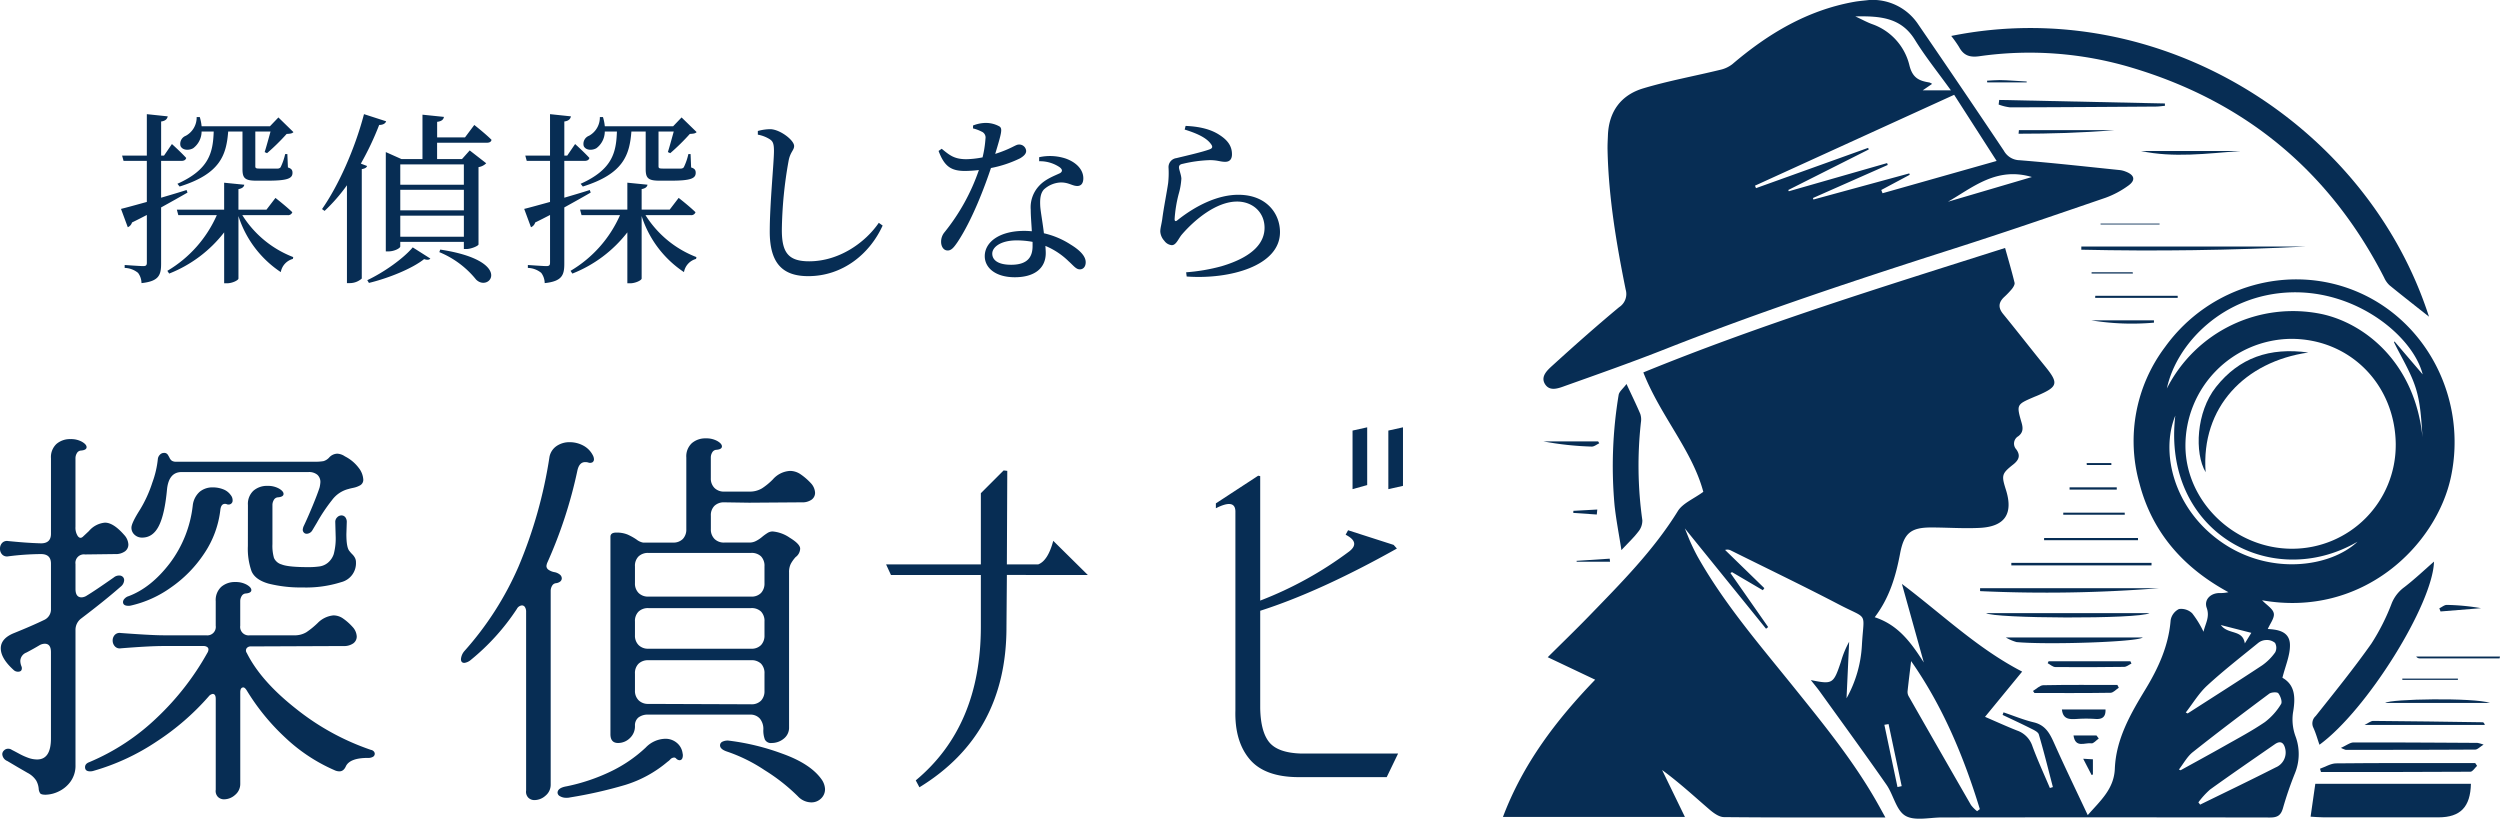 <svg xmlns="http://www.w3.org/2000/svg" xmlns:xlink="http://www.w3.org/1999/xlink" width="600.209" height="196.569" viewBox="0 0 600.209 196.569">
  <defs>
    <clipPath id="clip-path">
      <rect id="長方形_25954" data-name="長方形 25954" width="239.375" height="196.569" fill="#072d54"/>
    </clipPath>
  </defs>
  <g id="グループ_35770" data-name="グループ 35770" transform="translate(-554.364 -447.354)">
    <g id="グループ_34851" data-name="グループ 34851" transform="translate(915.198 447.354)">
      <g id="グループ_34847" data-name="グループ 34847" clip-path="url(#clip-path)">
        <path id="パス_50620" data-name="パス 50620" d="M91.8,266.569c-13.229,0-25.985.049-38.74-.082-1.178-.012-2.5-.983-3.486-1.828-3.7-3.182-7.282-6.5-11.362-9.477l5.474,11.266H0c4.814-12.754,12.717-23.177,22.14-32.95l-11.388-5.4c3.427-3.409,6.756-6.615,9.969-9.934,7.645-7.9,15.41-15.675,21.26-25.136,1.176-1.9,3.781-2.919,6.122-4.635-2.653-9.95-10.292-18.205-14.4-28.667,28.257-11.543,57.443-20.54,86.853-29.88.816,2.928,1.613,5.614,2.272,8.334.106.44-.312,1.1-.652,1.533a21.126,21.126,0,0,1-1.907,1.977c-1.313,1.279-1.393,2.523-.19,3.994,3.382,4.138,6.658,8.362,10.028,12.511s3.2,4.948-1.8,7.1c-.281.121-.568.225-.848.346-4.156,1.795-4.2,1.808-2.944,6.159.38,1.315.383,2.344-.78,3.24a2.039,2.039,0,0,0-.5,3.149c1.069,1.475.661,2.546-.742,3.653-2.789,2.2-2.828,2.609-1.737,6.064,1.811,5.736-.225,8.842-6.291,9.144-3.806.189-7.634-.085-11.452-.1-5.051-.027-6.722,1.294-7.664,6.252-1.019,5.367-2.492,10.541-6.093,15.3,5.759,1.883,8.793,6.227,11.783,10.859L95.784,210.5c9.719,7.329,18.16,15.525,28.868,21.056l-8.914,10.859c2.73,1.176,5.2,2.307,7.72,3.3a5.9,5.9,0,0,1,3.654,3.725c1.249,3.409,2.787,6.712,4.2,10.06l.72-.22c-1.1-4.219-2.145-8.457-3.376-12.639-.183-.621-1.211-1.076-1.933-1.44-2.233-1.126-4.508-2.17-6.765-3.247.074-.2.149-.409.223-.614,2.422.816,4.8,1.81,7.275,2.4,3.08.736,4.028,3.11,5.143,5.591,2.463,5.481,5.083,10.89,7.8,16.679,3.063-3.482,6.309-6.271,6.507-11.156.288-7.117,3.755-13.127,7.337-19.026,3.125-5.146,5.576-10.492,6.064-16.624a3.666,3.666,0,0,1,1.992-2.669,3.809,3.809,0,0,1,3.183,1.03,23.669,23.669,0,0,1,2.711,4.423c.431-1.94,1.566-3.515.767-5.742-.692-1.932.907-3.531,3.035-3.549a8.793,8.793,0,0,0,2.182-.207c-10.7-5.8-18.237-14.2-21.34-26.033A37.545,37.545,0,0,1,158.98,153.6c10.75-14.9,30.347-20.288,46.745-12.97,16.53,7.376,25.69,25.9,21.9,44.061-3.469,16.605-21.323,33.994-45.367,29.742,1.1,1.152,2.6,2.026,2.811,3.146.211,1.094-.888,2.441-1.443,3.748,2.2.13,5.268.458,5.325,3.808.042,2.532-1.116,5.083-1.81,7.9,3.112,1.749,3.159,4.857,2.528,8.433a11.738,11.738,0,0,0,.581,5.54,12.191,12.191,0,0,1-.088,8.911,84.536,84.536,0,0,0-2.9,8.439c-.486,1.684-1.3,2.228-3.059,2.225q-39.424-.066-78.847-.011c-2.973,0-6.535.9-8.753-.415-2.2-1.308-2.847-5.035-4.531-7.452-5.232-7.508-10.63-14.9-15.974-22.33-.656-.911-1.385-1.771-2.181-2.784,5.233,1.06,5.431.944,7.211-4.353a22.959,22.959,0,0,1,1.99-4.849q-.314,6.786-.628,13.572a29.173,29.173,0,0,0,3.687-12.691c.459-8.313,1.672-6.081-5.427-9.787-8.59-4.485-17.33-8.682-26.008-13a1.8,1.8,0,0,0-1.411-.132l9.426,9.167-.36.5-7.4-4.344-.383.215,9.063,12.973-.513.4-19.5-24.092c.6,1.453,1.017,2.578,1.519,3.666.542,1.177,1.113,2.346,1.754,3.471,6.384,11.209,14.79,20.932,22.828,30.919,7.232,8.986,14.526,17.92,20.211,28.019.553.982,1.091,1.971,1.835,3.317m122.537-89.46c-.088-14.5-11.074-25.543-25.3-25.434a25.638,25.638,0,0,0-25.191,25.813c.111,13.356,11.9,24.632,25.687,24.576a24.876,24.876,0,0,0,24.8-24.954m-54.946-13.53a33.955,33.955,0,0,1,37.211-17.854c10.421,2.268,22.364,11.78,24.159,29.563-.276-3.983-.437-8.059-1.625-11.81-1.212-3.829-3.434-7.339-5.214-10.989l.117-.2,6.769,7.919c-2.318-9.111-15.745-20.2-31.677-19.694-16.105.515-27.418,12.2-29.741,23.065m-45.563,101.5.66-.5c-3.87-12.683-8.968-24.794-16.5-35.542-.289,2.411-.591,4.785-.844,7.164a2.149,2.149,0,0,0,.221,1.217q7.465,13.1,14.993,26.17a8.18,8.18,0,0,0,1.471,1.486m48.453-10.008.4.182c3.533-1.954,7.083-3.879,10.6-5.869,3.251-1.842,6.569-3.6,9.645-5.7a15.454,15.454,0,0,0,3.879-4.327c.349-.53-.136-1.919-.658-2.587-.272-.347-1.68-.274-2.2.113-6.166,4.6-12.312,9.236-18.337,14.019-1.357,1.077-2.229,2.763-3.324,4.168m1.641-13.683.457.226c5.954-3.828,11.937-7.613,17.84-11.517a12.915,12.915,0,0,0,3.177-3.161,2.4,2.4,0,0,0-.045-2.262,3.058,3.058,0,0,0-2.188-.687,3.2,3.2,0,0,0-1.882.721c-4.116,3.352-8.317,6.619-12.218,10.209-2,1.843-3.446,4.294-5.142,6.469m3.029,21.571.42.547c6.049-2.965,12.125-5.876,18.129-8.929a3.876,3.876,0,0,0,2.337-4.32c-.27-1.4-.987-2.325-2.544-1.244-5.192,3.6-10.407,7.177-15.536,10.869a19.729,19.729,0,0,0-2.806,3.077m-5.539-92.846c-3.627,8.862-.417,22.543,11.361,30.562,11.566,7.874,25.905,5.792,32.375-.286-20.869,12.12-47-2.585-43.736-30.276M92.584,244.155l-1.013.168q1.576,7.474,3.151,14.948l1.01-.216-3.148-14.9m85.529-19.366,1.561-2.54-7.322-1.873c1.773,2.393,5.239.994,5.761,4.414" transform="translate(-0.001 -70.314)" fill="#072d54"/>
        <path id="パス_50621" data-name="パス 50621" d="M99.385,0a13.142,13.142,0,0,1,11.807,5.862q10.361,15.106,20.556,30.325a4.414,4.414,0,0,0,3.777,2.281c8.051.645,16.082,1.548,24.119,2.372a5.375,5.375,0,0,1,1.326.348c2.176.823,2.484,2.085.614,3.406a21.967,21.967,0,0,1-5.429,2.887c-12.051,4.132-24.1,8.279-36.234,12.156C96.58,67.1,73.327,74.786,50.521,83.782c-7.875,3.106-15.864,5.929-23.842,8.768-1.655.589-3.872,1.585-5.075-.3-1.216-1.912.665-3.484,1.941-4.645,5.19-4.721,10.446-9.377,15.84-13.861a3.76,3.76,0,0,0,1.564-4.229C38.706,58.424,36.831,47.28,36.6,35.929c-.023-1.143.047-2.29.089-3.434.212-5.717,3.136-9.675,8.462-11.276,6.042-1.816,12.289-2.941,18.428-4.441a7.387,7.387,0,0,0,2.983-1.373c8.56-7.3,17.951-12.933,29.2-14.955,1.2-.215,2.415-.3,3.624-.447M72,44.573l.238.6L99.161,35.5l.149.384-19.319,9.73.121.309,23.606-6.767.148.451L85.916,47.542l.11.363,23.015-6.275.1.338-6.829,3.645.307.782,27.394-7.755-10.2-15.879L72,44.573M119.024,21.68c-3.113-4.329-6.131-8.063-8.631-12.117-3.281-5.321-8.253-5.752-14.306-5.621,1.737.806,2.851,1.422,4.033,1.852a13.929,13.929,0,0,1,8.972,9.969c.768,3,2.365,3.658,4.774,4.038a2.794,2.794,0,0,1,.653.339l-2.241,1.54ZM138.477,42.5c-8.5-2.505-14.1,2.45-20.152,5.933L138.477,42.5" transform="translate(-11.487 0)" fill="#072d54"/>
        <path id="パス_50622" data-name="パス 50622" d="M234.751,16.579c50.4-10.161,99.964,21.6,114.7,67.4-2.858-2.263-6.2-4.866-9.476-7.539a5.68,5.68,0,0,1-1.288-1.841Q319.181,36.485,278.17,24.218a85.445,85.445,0,0,0-36.716-2.763c-2.322.322-3.758-.23-4.828-2.223a27.584,27.584,0,0,0-1.875-2.652" transform="translate(-127.126 -7.949)" fill="#072d54"/>
        <path id="パス_50623" data-name="パス 50623" d="M422.931,418.348c.405-2.819.761-5.3,1.134-7.9h37.36c-.128,5.572-2.52,8.047-7.78,8.057q-13.867.027-27.733-.007c-.9,0-1.8-.091-2.98-.154" transform="translate(-229.031 -222.274)" fill="#072d54"/>
        <path id="パス_50624" data-name="パス 50624" d="M425.554,338.066c-.477-1.366-.859-2.763-1.451-4.065a2.359,2.359,0,0,1,.54-2.824c4.545-5.729,9.161-11.417,13.372-17.388A51.783,51.783,0,0,0,442.943,304a8.975,8.975,0,0,1,3.021-3.795c2.521-1.948,4.843-4.154,7.089-6.114-.278,10.194-16.085,35.654-27.5,43.971" transform="translate(-229.523 -159.262)" fill="#072d54"/>
        <path id="パス_50625" data-name="パス 50625" d="M60.771,201.084c1.347,2.894,2.388,5.012,3.306,7.182a4.224,4.224,0,0,1,.156,2.007,94.088,94.088,0,0,0,.342,23.528,4.186,4.186,0,0,1-.966,2.733c-1.095,1.438-2.434,2.688-4.058,4.431-.6-3.879-1.278-7.3-1.649-10.755a104.551,104.551,0,0,1,.979-26.484c.121-.817,1.055-1.513,1.891-2.642" transform="translate(-31.108 -108.894)" fill="#072d54"/>
        <path id="パス_50626" data-name="パス 50626" d="M465.58,400.249c-.537.493-1.072,1.413-1.612,1.416-11.956.082-23.913.063-35.869.063l-.23-.786c1.289-.448,2.574-1.271,3.867-1.285,10.458-.112,20.918-.072,31.377-.078h2.009l.458.67" transform="translate(-231.705 -216.384)" fill="#072d54"/>
        <path id="パス_50627" data-name="パス 50627" d="M302.874,129.1h53.887q-26.952,1.362-53.894.761l.007-.761" transform="translate(-164.013 -69.911)" fill="#072d54"/>
        <path id="パス_50628" data-name="パス 50628" d="M299.5,53.744c-.722.063-1.443.177-2.165.182-11.672.082-23.345.166-35.017.189a11.537,11.537,0,0,1-2.745-.68q.069-.552.138-1.1l39.772.846q.008.283.017.565" transform="translate(-140.566 -28.34)" fill="#072d54"/>
        <path id="パス_50629" data-name="パス 50629" d="M438.806,390.1c1.379-.613,2.2-1.3,3.03-1.3,9.912-.027,19.825.045,29.737.1a8.741,8.741,0,0,1,1.493.423c-.958.589-1.473,1.18-1.992,1.184-10.368.067-20.737.067-31.106.072a6.827,6.827,0,0,1-1.163-.485" transform="translate(-237.628 -210.547)" fill="#072d54"/>
        <path id="パス_50630" data-name="パス 50630" d="M252.984,321.064h39.253c-2.511,1.5-37.617,1.3-39.253,0" transform="translate(-136.999 -173.867)" fill="#072d54"/>
        <path id="パス_50631" data-name="パス 50631" d="M249.862,308.025h42.917a344.185,344.185,0,0,1-42.92.7q0-.351,0-.7" transform="translate(-135.307 -166.806)" fill="#072d54"/>
        <path id="パス_50632" data-name="パス 50632" d="M263.353,333.834H296.22c-1.421,1.112-23.23,1.774-30.3,1.1a11.006,11.006,0,0,1-2.563-1.1" transform="translate(-142.615 -180.782)" fill="#072d54"/>
        <path id="パス_50633" data-name="パス 50633" d="M277.565,360.114c.824-.481,1.64-1.362,2.474-1.379,5.928-.121,11.859-.064,17.789-.064l.337.665c-.657.423-1.309,1.2-1.972,1.214-6.091.095-12.183.056-18.275.056l-.353-.492" transform="translate(-150.311 -194.226)" fill="#072d54"/>
        <path id="パス_50634" data-name="パス 50634" d="M451.174,378.484c.911-.438,1.508-.977,2.1-.972,8.755.063,17.51.2,26.265.326.183,0,.365.161.527.646Z" transform="translate(-244.326 -204.436)" fill="#072d54"/>
        <path id="パス_50635" data-name="パス 50635" d="M299.873,295.363H266.221q0-.307,0-.615h33.663Z" transform="translate(-144.167 -159.616)" fill="#072d54"/>
        <path id="パス_50636" data-name="パス 50636" d="M285.484,346.294h19.638l.252.542c-.587.28-1.17.793-1.761.8q-8.247.118-16.5.044c-.619-.006-1.233-.6-1.849-.923l.216-.464" transform="translate(-154.482 -187.53)" fill="#072d54"/>
        <path id="パス_50637" data-name="パス 50637" d="M334.076,79.084H357.84c-7.961.618-15.937,1.665-23.764,0" transform="translate(-180.913 -42.827)" fill="#072d54"/>
        <path id="パス_50638" data-name="パス 50638" d="M292.715,371.527h10.464c.075,1.836-.811,2.4-2.484,2.271a31.669,31.669,0,0,0-4.326,0c-1.756.11-3.409.181-3.654-2.27" transform="translate(-158.515 -201.194)" fill="#072d54"/>
        <path id="パス_50639" data-name="パス 50639" d="M487.192,367.081H462.025c1.129-.977,21.32-1.323,25.167,0" transform="translate(-250.202 -198.317)" fill="#072d54"/>
        <path id="パス_50640" data-name="パス 50640" d="M270.09,68.161h22.855c-7.648.638-15.293.857-22.935.857q.041-.428.081-.857" transform="translate(-146.219 -36.911)" fill="#072d54"/>
        <path id="パス_50641" data-name="パス 50641" d="M305.925,282.256H283.37c0-.173.006-.346.009-.519h22.535c0,.173.008.346.011.519" transform="translate(-153.454 -152.57)" fill="#072d54"/>
        <path id="パス_50642" data-name="パス 50642" d="M310.148,154.906h19.786q0,.245,0,.49H310.12q.014-.245.028-.49" transform="translate(-167.94 -83.887)" fill="#072d54"/>
        <path id="パス_50643" data-name="パス 50643" d="M34.549,231.592c-.612.277-1.236.815-1.834.789a74.715,74.715,0,0,1-11.622-1.253H34.271l.278.465" transform="translate(-11.423 -125.163)" fill="#072d54"/>
        <path id="パス_50644" data-name="パス 50644" d="M296.726,255.2h11.327q0,.269,0,.538H296.725V255.2" transform="translate(-160.687 -138.197)" fill="#072d54"/>
        <path id="パス_50645" data-name="パス 50645" d="M293.421,268.471h14.751l.012.5H293.417c0-.168,0-.336,0-.5" transform="translate(-158.895 -145.386)" fill="#072d54"/>
        <path id="パス_50646" data-name="パス 50646" d="M308.175,167.759H323.18c0,.184.007.369.01.552a60.176,60.176,0,0,1-15.016-.552" transform="translate(-166.887 -90.847)" fill="#072d54"/>
        <path id="パス_50647" data-name="パス 50647" d="M490.346,317.59c.606-.287,1.218-.833,1.817-.819a53.55,53.55,0,0,1,8.194.784l-9.719.789-.292-.754" transform="translate(-265.539 -171.542)" fill="#072d54"/>
        <path id="パス_50648" data-name="パス 50648" d="M484.311,355.674H470.97l-.007-.3h13.346l0,.3" transform="translate(-255.042 -192.449)" fill="#072d54"/>
        <path id="パス_50649" data-name="パス 50649" d="M312.94,117.1h14.171l0,.2H312.953c0-.067-.009-.133-.013-.2" transform="translate(-169.468 -63.415)" fill="#072d54"/>
        <path id="パス_50650" data-name="パス 50650" d="M304.849,385.875c-.6.416-1.276,1.257-1.788,1.167-1.467-.258-3.826,1.252-4.276-1.891H304.3l.547.724" transform="translate(-161.803 -208.572)" fill="#072d54"/>
        <path id="パス_50651" data-name="パス 50651" d="M498.25,344.247q-9.581,0-19.163-.006a1,1,0,0,1-.854-.446h20.121l-.1.452" transform="translate(-258.98 -186.177)" fill="#072d54"/>
        <path id="パス_50652" data-name="パス 50652" d="M305.868,401.237l-2.017-3.9,2.334.133v3.648l-.317.117" transform="translate(-164.546 -215.173)" fill="#072d54"/>
        <path id="パス_50653" data-name="パス 50653" d="M305.668,242.491h5.922l.013.465h-5.9l-.036-.465" transform="translate(-165.53 -131.317)" fill="#072d54"/>
        <path id="パス_50654" data-name="パス 50654" d="M42.473,268.02l-5.647-.386q.015-.252.031-.5l5.734-.311-.118,1.2" transform="translate(-19.943 -144.492)" fill="#072d54"/>
        <path id="パス_50655" data-name="パス 50655" d="M46.605,293.29H38.592c0-.071,0-.141-.006-.212l7.938-.519q.041.365.082.731" transform="translate(-20.896 -158.431)" fill="#072d54"/>
        <path id="パス_50656" data-name="パス 50656" d="M318.16,142.89h-9.915c0-.1,0-.2,0-.307h9.869q.023.153.048.307" transform="translate(-166.924 -77.214)" fill="#072d54"/>
        <path id="パス_50657" data-name="パス 50657" d="M263.009,42.494h-9.462q-.027-.2-.053-.4c1.015-.054,2.029-.149,3.043-.149,1.061,0,2.123.084,3.184.142,1.1.061,2.194.134,3.292.2,0,.067,0,.135,0,.2" transform="translate(-137.276 -22.716)" fill="#072d54"/>
        <path id="パス_50658" data-name="パス 50658" d="M390.655,184.223c-15.2,2.174-25.811,13.119-24.658,28.73-2.711-4.583-2.285-14.436,2.491-20.456,5.568-7.019,12.877-9.56,22.167-8.274" transform="translate(-197.296 -99.589)" fill="#072d54"/>
      </g>
    </g>
    <g id="グループ_34832" data-name="グループ 34832" transform="translate(9 9.805)">
      <g id="グループ_34829" data-name="グループ 34829" transform="translate(-108 -165)">
        <g id="グループ_34804" data-name="グループ 34804" transform="translate(-149 198)">
          <path id="パス_57355" data-name="パス 57355" d="M-33.682-70.508l.879.1-.1,22.461h7.52q2.344-.879,3.613-5.664l8.3,8.2H-32.9l-.1,12.6Q-33-7.227-53.9,5.566l-.879-1.66Q-39.15-9.082-39.15-33.008v-12.4H-60.732L-61.9-47.949H-39.15v-17.09Zm83.77,4.492V-80.078l3.516-.781v13.867Zm8.594,0V-80.078l3.516-.781V-66.8ZM17.275-62.6l10.156-6.641.488.1v29.883A88.773,88.773,0,0,0,49.307-51.074q2.734-2.148-.879-4l.586-1.074,10.938,3.516.781.879Q42.275-41.406,27.92-36.816v23.34q.1,5.664,2.148,8.2t7.52,2.734H61.025L58.291,3.125H37.2q-8.2,0-11.816-4.3T21.963-12.891V-60.742q-.1-3.027-4.687-.684Z" transform="translate(1077 588)" fill="#072d54"/>
          <path id="パス_57354" data-name="パス 57354" d="M-97.888-1.748a1.894,1.894,0,0,1-1.2-1.656,1.231,1.231,0,0,1,.414-.874,1.324,1.324,0,0,1,.966-.414,1.49,1.49,0,0,1,.92.276q.552.276,1.748.92a15.62,15.62,0,0,0,2.254,1.012,6.279,6.279,0,0,0,2.07.368q3.312,0,3.312-5.06v-20.7q0-2.024-1.472-2.024a2.576,2.576,0,0,0-1.288.368q-1.38.828-3.128,1.748A2.244,2.244,0,0,0-94.76-25.76a3.749,3.749,0,0,0,.276,1.288,1.024,1.024,0,0,1,.092.46q0,.828-.92.828a1.506,1.506,0,0,1-1.1-.46q-3.036-2.76-3.036-5.152t3.22-3.68q4.324-1.748,7.176-3.128A2.783,2.783,0,0,0-87.4-38.272V-49.128q0-2.3-2.392-2.3a64.459,64.459,0,0,0-7.912.552,1.6,1.6,0,0,1-1.426-.46,1.965,1.965,0,0,1-.506-1.38,1.965,1.965,0,0,1,.506-1.38,1.6,1.6,0,0,1,1.426-.46q4.508.46,7.912.552,2.392,0,2.392-2.3V-74.428a4.307,4.307,0,0,1,1.334-3.45,4.96,4.96,0,0,1,3.358-1.15,5.406,5.406,0,0,1,2.76.644q1.1.644,1.1,1.288,0,.736-1.472.828a1.225,1.225,0,0,0-.874.644,2.333,2.333,0,0,0-.322,1.2V-57.96a3.661,3.661,0,0,0,.552,2.208q.552.736,1.2.184l1.472-1.38a5.7,5.7,0,0,1,3.864-2.024q2.024,0,4.6,2.944a3.63,3.63,0,0,1,1.012,2.3,2.006,2.006,0,0,1-.828,1.656,3.832,3.832,0,0,1-2.392.644l-7.176.092a2.033,2.033,0,0,0-2.3,2.3v5.98q0,2.024,1.472,2.024a2.53,2.53,0,0,0,1.288-.46q1.84-1.1,6.44-4.324a1.951,1.951,0,0,1,1.288-.46,1.181,1.181,0,0,1,.874.322,1.065,1.065,0,0,1,.322.782,2.1,2.1,0,0,1-.828,1.564q-3.772,3.312-9.476,7.636a3.4,3.4,0,0,0-1.38,2.76V-.828a6.507,6.507,0,0,1-1.242,4.094,7.507,7.507,0,0,1-2.9,2.346,7.549,7.549,0,0,1-3.036.736q-1.012,0-1.288-.322a2.188,2.188,0,0,1-.368-1.15,4.891,4.891,0,0,0-.6-1.932,5.437,5.437,0,0,0-2.07-1.84L-95.4-.276ZM-68.08-57.776q0-1.1,2.116-4.416a30.283,30.283,0,0,0,2.9-6.394,23.155,23.155,0,0,0,1.334-5.75,1.746,1.746,0,0,1,.506-.966,1.324,1.324,0,0,1,.966-.414.988.988,0,0,1,.92.46,7.037,7.037,0,0,1,.414.736,1.83,1.83,0,0,0,.552.69,1.865,1.865,0,0,0,1.058.23H-24.1a11.324,11.324,0,0,0,2.116-.138,2.941,2.941,0,0,0,1.38-.874,2.727,2.727,0,0,1,1.932-.92,3.509,3.509,0,0,1,1.84.644,9.47,9.47,0,0,1,3.312,2.76,5.009,5.009,0,0,1,1.1,2.76,1.5,1.5,0,0,1-.736,1.426,5.625,5.625,0,0,1-1.61.6q-.874.184-1.15.276a7.052,7.052,0,0,0-4,2.668,40.541,40.541,0,0,0-3.634,5.428l-1.1,1.84a1.622,1.622,0,0,1-1.38.828.883.883,0,0,1-.644-.276,1,1,0,0,1-.276-.736,3.011,3.011,0,0,1,.184-.736q1.012-2.116,2.208-5.014t1.656-4.37a8.08,8.08,0,0,0,.184-1.2,2.314,2.314,0,0,0-.736-1.84,3.118,3.118,0,0,0-2.116-.644H-56.028q-3.036,0-3.5,4.048Q-60.076-61-61.5-58.19t-4,2.806a2.586,2.586,0,0,1-1.84-.69A2.241,2.241,0,0,1-68.08-57.776ZM-40.112-63.2a4.307,4.307,0,0,1,1.334-3.45A4.96,4.96,0,0,1-35.42-67.8a5.406,5.406,0,0,1,2.76.644q1.1.644,1.1,1.288,0,.736-1.472.828a1.225,1.225,0,0,0-.874.644,2.333,2.333,0,0,0-.322,1.2v9.384a10.62,10.62,0,0,0,.368,3.312,2.838,2.838,0,0,0,1.84,1.564q1.564.644,6.348.644a17.951,17.951,0,0,0,2.852-.184,4.037,4.037,0,0,0,2.208-1.15,4.536,4.536,0,0,0,1.1-1.794,14.682,14.682,0,0,0,.46-4.416l-.092-3.312a1.506,1.506,0,0,1,.46-1.1,1.407,1.407,0,0,1,1.012-.46,1.18,1.18,0,0,1,.92.414,1.821,1.821,0,0,1,.368,1.242l-.092,2.852q0,3.22.736,4.048a7.426,7.426,0,0,0,.69.782,3.378,3.378,0,0,1,.644.874,2.231,2.231,0,0,1,.23,1.012,4.675,4.675,0,0,1-3.5,4.784,28,28,0,0,1-9.292,1.288,31.72,31.72,0,0,1-8.188-.92q-3.22-.92-4.094-2.99a16.138,16.138,0,0,1-.874-6.026Zm-28.7,21.9q5.428-2.024,9.936-7.912a28.213,28.213,0,0,0,5.52-13.892A5.136,5.136,0,0,1-51.7-66.378a4.768,4.768,0,0,1,3.128-1.058,6.753,6.753,0,0,1,2.53.46,3.887,3.887,0,0,1,1.794,1.38,1.951,1.951,0,0,1,.46,1.288.929.929,0,0,1-.414.828,1.056,1.056,0,0,1-.966.092,1.024,1.024,0,0,0-.46-.092q-.92,0-1.1,1.38a23.5,23.5,0,0,1-3.91,10.58,30.192,30.192,0,0,1-8,8.142A26.56,26.56,0,0,1-68.08-39.1a2.393,2.393,0,0,1-.736.092q-1.288,0-1.288-.92a1.216,1.216,0,0,1,.368-.782A2.09,2.09,0,0,1-68.816-41.308ZM-78.2-1.472A53.209,53.209,0,0,0-61.87-12.236,64.767,64.767,0,0,0-49.864-27.692a1.65,1.65,0,0,0,.276-.828.7.7,0,0,0-.322-.6,1.477,1.477,0,0,0-.874-.23h-9.66q-3.312,0-10.212.552a1.546,1.546,0,0,1-1.426-.506,2.014,2.014,0,0,1-.506-1.334,1.965,1.965,0,0,1,.506-1.38,1.6,1.6,0,0,1,1.426-.46q7.452.552,10.212.552h10.3a2.033,2.033,0,0,0,2.3-2.3v-5.888a4.307,4.307,0,0,1,1.334-3.45,4.96,4.96,0,0,1,3.358-1.15,5.406,5.406,0,0,1,2.76.644q1.1.644,1.1,1.288,0,.736-1.472.828a1.225,1.225,0,0,0-.874.644,2.333,2.333,0,0,0-.322,1.2v5.888a2.033,2.033,0,0,0,2.3,2.3h10.58a5.467,5.467,0,0,0,2.99-.736,19.555,19.555,0,0,0,2.714-2.208,6.126,6.126,0,0,1,3.772-1.84,4.055,4.055,0,0,1,2.254.69A13.313,13.313,0,0,1-15-33.948a3.63,3.63,0,0,1,1.012,2.3,2.006,2.006,0,0,1-.828,1.656,3.832,3.832,0,0,1-2.392.644l-22.172.092a1.2,1.2,0,0,0-1.058.46.974.974,0,0,0,.046,1.1q3.4,6.808,11.914,13.478a59.42,59.42,0,0,0,17.894,9.8,1.158,1.158,0,0,1,.69.368.864.864,0,0,1,.23.552.846.846,0,0,1-.414.736,2.258,2.258,0,0,1-1.242.276q-4.232,0-5.244,1.932Q-17.112.736-18.124.736A2.637,2.637,0,0,1-19.32.46,40.92,40.92,0,0,1-31.05-7.268a52.967,52.967,0,0,1-9.338-11.408q-.46-.736-.828-.736-.736,0-.736,1.2V3.68a3.4,3.4,0,0,1-1.242,2.714,3.991,3.991,0,0,1-2.622,1.058,2.057,2.057,0,0,1-1.518-.6,2.046,2.046,0,0,1-.506-1.7v-21.8q0-1.2-.736-1.2a1.507,1.507,0,0,0-.92.552A60.389,60.389,0,0,1-62.008-6.44,53.737,53.737,0,0,1-77.28.644a2.393,2.393,0,0,1-.736.092q-1.2,0-1.2-1.012Q-79.212-1.1-78.2-1.472Zm125.12-54.1q0-1.012,1.38-1.012a6.856,6.856,0,0,1,2.714.46,13.933,13.933,0,0,1,2.162,1.2,3.613,3.613,0,0,0,1.564.736h7.176a3.139,3.139,0,0,0,2.392-.874,3.271,3.271,0,0,0,.828-2.346v-17.2a4.307,4.307,0,0,1,1.334-3.45,4.96,4.96,0,0,1,3.358-1.15,5.406,5.406,0,0,1,2.76.644q1.1.644,1.1,1.288,0,.736-1.472.828a1.225,1.225,0,0,0-.874.644,2.333,2.333,0,0,0-.322,1.2v4.968A3.17,3.17,0,0,0,71.9-67.3a3.17,3.17,0,0,0,2.346.874h5.98a5.679,5.679,0,0,0,3.082-.782,15.426,15.426,0,0,0,2.622-2.162,5.9,5.9,0,0,1,4.14-2.024,4.532,4.532,0,0,1,2.392.736,14.467,14.467,0,0,1,2.576,2.208,3.63,3.63,0,0,1,1.012,2.3,2.006,2.006,0,0,1-.828,1.656,3.832,3.832,0,0,1-2.392.644l-12.6.092-5.98-.092a3.271,3.271,0,0,0-2.346.828,3.139,3.139,0,0,0-.874,2.392v3.22a3.17,3.17,0,0,0,.874,2.346,3.17,3.17,0,0,0,2.346.874h6.072a3.4,3.4,0,0,0,1.61-.414,7.764,7.764,0,0,0,1.426-.966,12.009,12.009,0,0,1,1.2-.874,2.366,2.366,0,0,1,1.288-.414,8.49,8.49,0,0,1,4.14,1.518q2.484,1.518,2.484,2.622a2.632,2.632,0,0,1-1.1,2.024,8.321,8.321,0,0,0-1.15,1.61,4.432,4.432,0,0,0-.414,2.07V-9.844A3.321,3.321,0,0,1,88.5-7.084a4.508,4.508,0,0,1-2.852,1.012A1.614,1.614,0,0,1,84-6.9a6.1,6.1,0,0,1-.368-2.392,3.9,3.9,0,0,0-.828-2.622,2.977,2.977,0,0,0-2.392-.966H56.028a3.647,3.647,0,0,0-2.392.69,2.43,2.43,0,0,0-.828,1.978,3.887,3.887,0,0,1-1.242,2.99,4.023,4.023,0,0,1-2.806,1.15q-1.84,0-1.84-2.116ZM11.868-28.152A75.6,75.6,0,0,0,24.84-48.392a110.31,110.31,0,0,0,7.452-26.4,4.084,4.084,0,0,1,1.7-2.576,5.452,5.452,0,0,1,3.174-.92,6.842,6.842,0,0,1,3.174.782,5.417,5.417,0,0,1,2.346,2.346,2.17,2.17,0,0,1,.276.92.849.849,0,0,1-.368.782,1.24,1.24,0,0,1-1.012.046,2.393,2.393,0,0,0-.736-.092q-1.38,0-1.84,1.932A109.373,109.373,0,0,1,31.74-49.312a3.011,3.011,0,0,0-.184.736,1.1,1.1,0,0,0,.506.92A3.57,3.57,0,0,0,33.4-47.1a2.887,2.887,0,0,1,1.38.6,1.184,1.184,0,0,1,.46.874,1,1,0,0,1-.368.782,2.036,2.036,0,0,1-1.1.414,1.225,1.225,0,0,0-.874.644,2.332,2.332,0,0,0-.322,1.2V3.864a3.4,3.4,0,0,1-1.242,2.714A3.991,3.991,0,0,1,28.7,7.636a2.057,2.057,0,0,1-1.518-.6,2.046,2.046,0,0,1-.506-1.7V-37.536a2.057,2.057,0,0,0-.276-1.15.846.846,0,0,0-.736-.414,1.511,1.511,0,0,0-1.2.828,53.883,53.883,0,0,1-11.04,12.236,3.1,3.1,0,0,1-1.564.736q-.828,0-.828-.92A3.407,3.407,0,0,1,11.868-28.152Zm40.94-16.284a3.17,3.17,0,0,0,.874,2.346,3.17,3.17,0,0,0,2.346.874H80.684a3.139,3.139,0,0,0,2.392-.874,3.271,3.271,0,0,0,.828-2.346v-4.048a3.239,3.239,0,0,0-.828-2.392,3.239,3.239,0,0,0-2.392-.828H56.028a3.271,3.271,0,0,0-2.346.828,3.139,3.139,0,0,0-.874,2.392Zm0,12.512a3.17,3.17,0,0,0,.874,2.346,3.17,3.17,0,0,0,2.346.874H80.684a3.139,3.139,0,0,0,2.392-.874,3.271,3.271,0,0,0,.828-2.346v-3.312a3.239,3.239,0,0,0-.828-2.392,3.239,3.239,0,0,0-2.392-.828H56.028a3.271,3.271,0,0,0-2.346.828,3.139,3.139,0,0,0-.874,2.392Zm0,13.248a3.17,3.17,0,0,0,.874,2.346,3.17,3.17,0,0,0,2.346.874l24.656.092a3.139,3.139,0,0,0,2.392-.874,3.271,3.271,0,0,0,.828-2.346v-4.14a3.239,3.239,0,0,0-.828-2.392,3.239,3.239,0,0,0-2.392-.828H56.028a3.271,3.271,0,0,0-2.346.828,3.139,3.139,0,0,0-.874,2.392Zm-16.376,23A45.276,45.276,0,0,0,46.966.782a33.192,33.192,0,0,0,8.418-5.75,6.719,6.719,0,0,1,4.692-2.116,4.213,4.213,0,0,1,2.714.92,3.881,3.881,0,0,1,1.426,2.392l.092.552q0,1.288-.828,1.288a1.27,1.27,0,0,1-.828-.46.624.624,0,0,0-.46-.184,1.325,1.325,0,0,0-.92.46,3.367,3.367,0,0,1-.644.552A28.749,28.749,0,0,1,50.462,4a105.975,105.975,0,0,1-13.2,2.99,3.228,3.228,0,0,1-.92.092,2.854,2.854,0,0,1-1.518-.368,1.02,1.02,0,0,1-.6-.828Q34.224,4.692,36.432,4.324ZM74.8-4.048Q73.232-4.6,73.232-5.52a.974.974,0,0,1,.6-.874,2.85,2.85,0,0,1,1.61-.23A56.8,56.8,0,0,1,88.09-3.542q6.854,2.438,9.522,6.21a4.393,4.393,0,0,1,.828,2.3,3.045,3.045,0,0,1-.966,2.3,3.277,3.277,0,0,1-2.346.92,4.483,4.483,0,0,1-3.22-1.472A44.964,44.964,0,0,0,83.95.46,38.567,38.567,0,0,0,74.8-4.048Z" transform="translate(902 589)" fill="#072d54"/>
        </g>
      </g>
      <path id="パス_57356" data-name="パス 57356" d="M-119.328-32.868c-.176,5.016-1.056,9.108-8.712,12.54l.528.66c9.724-3.036,11.22-7.524,11.66-13.2h3.432v8.976c0,2.112.484,2.816,3.256,2.816h2.9c4.752,0,5.852-.572,5.852-1.892,0-.616-.22-1.012-1.1-1.276l-.132-3.212h-.528a14.387,14.387,0,0,1-1.1,3.168.887.887,0,0,1-.7.308h-4.356c-.924,0-1.012-.132-1.012-.616v-8.272h3.652c-.44,1.584-1.012,3.7-1.408,4.928l.572.264a51.8,51.8,0,0,0,4.708-4.62c.836-.044,1.32-.088,1.628-.44l-3.608-3.52-2.024,2.112h-16.412a11.432,11.432,0,0,0-.44-2.2h-.748a5.017,5.017,0,0,1-2.6,4.488,2.077,2.077,0,0,0-1.276,2.464c.484,1.056,2.024,1.1,3.036.528a5.044,5.044,0,0,0,2.024-4Zm-6.512,14.036c-2.068.66-4.18,1.276-6.116,1.848v-8.844h4.884c.616,0,1.012-.22,1.144-.7-1.276-1.408-3.432-3.344-3.432-3.344l-1.892,2.772h-.7v-8.184c1.012-.132,1.452-.572,1.584-1.232l-5.016-.528V-27.1h-5.94l.352,1.276h5.588v9.856c-2.728.748-4.928,1.364-6.2,1.672l1.628,4.4a1.771,1.771,0,0,0,1.012-1.144c1.276-.616,2.464-1.232,3.564-1.8v11.44c0,.616-.176.836-.88.836-.748,0-4.444-.264-4.444-.264v.7A5.293,5.293,0,0,1-137.5,1.056a4.2,4.2,0,0,1,.836,2.464c4.18-.44,4.708-1.936,4.708-4.664V-14.652q3.828-2.112,6.336-3.564ZM-101.6-12.8a1.053,1.053,0,0,0,1.144-.7c-1.5-1.452-4.048-3.432-4.048-3.432l-2.156,2.816h-6.732v-4.928c.968-.176,1.32-.572,1.408-1.056l-4.84-.484v6.468h-11.352l.352,1.32h9.24A29.166,29.166,0,0,1-130.46.572l.44.66a31.093,31.093,0,0,0,13.2-9.9V3.564h.66c1.32,0,2.772-.748,2.772-1.144v-15A25.417,25.417,0,0,0-103.224.88a4,4,0,0,1,2.9-3.168l.088-.44A25.03,25.03,0,0,1-112.464-12.8Zm42.328-12.188v4.884H-74.536v-4.884ZM-74.536-7.612v-5.06h15.268v5.06Zm15.268-6.336H-74.536v-4.928h15.268ZM-78.012-27.94V-4.092h.572c1.54,0,2.9-.792,2.9-1.188v-1.1h15.268v1.716h.572c1.188,0,2.9-.748,2.948-1.1V-24.332a3.276,3.276,0,0,0,1.848-.924l-3.96-3.08-1.848,2.068h-5.984v-3.916h11.968c.616,0,1.012-.22,1.1-.7-1.5-1.5-4.136-3.564-4.136-3.564L-59-31.46h-6.688V-35.2c1.1-.132,1.54-.572,1.628-1.188l-5.148-.528v10.648h-5.06Zm-5.236-9.108c-2.244,8.58-6.248,17.336-10.076,22.792l.616.44a41.158,41.158,0,0,0,5.368-6.16V3.52h.66a4.313,4.313,0,0,0,2.9-1.1V-23.848c.748-.132,1.144-.352,1.276-.748l-1.5-.572a69.533,69.533,0,0,0,4.4-9.284c.924,0,1.5-.352,1.672-.88ZM-82.06,3.476c4.708-1.144,10.384-3.432,13.244-5.72.748.264,1.276.176,1.5-.132L-71.544-5.06c-2.288,2.728-7,6.028-10.912,7.876Zm16.9-7.392a22.127,22.127,0,0,1,8.8,6.556c3.212,3.3,9.328-4.444-8.58-7.172Zm42.636-28.952c-.176,5.016-1.056,9.108-8.712,12.54l.528.66c9.724-3.036,11.22-7.524,11.66-13.2h3.432v8.976c0,2.112.484,2.816,3.256,2.816h2.9c4.752,0,5.852-.572,5.852-1.892,0-.616-.22-1.012-1.1-1.276l-.132-3.212h-.528a14.387,14.387,0,0,1-1.1,3.168.887.887,0,0,1-.7.308h-4.356c-.924,0-1.012-.132-1.012-.616v-8.272h3.652c-.44,1.584-1.012,3.7-1.408,4.928l.572.264A51.8,51.8,0,0,0-5.016-32.3c.836-.044,1.32-.088,1.628-.44L-7-36.256-9.02-34.144H-25.432a11.431,11.431,0,0,0-.44-2.2h-.748a5.017,5.017,0,0,1-2.6,4.488,2.077,2.077,0,0,0-1.276,2.464c.484,1.056,2.024,1.1,3.036.528a5.044,5.044,0,0,0,2.024-4ZM-29.04-18.832c-2.068.66-4.18,1.276-6.116,1.848v-8.844h4.884c.616,0,1.012-.22,1.144-.7-1.276-1.408-3.432-3.344-3.432-3.344L-34.452-27.1h-.7v-8.184c1.012-.132,1.452-.572,1.584-1.232l-5.016-.528V-27.1h-5.94l.352,1.276h5.588v9.856c-2.728.748-4.928,1.364-6.2,1.672l1.628,4.4a1.771,1.771,0,0,0,1.012-1.144c1.276-.616,2.464-1.232,3.564-1.8v11.44c0,.616-.176.836-.88.836-.748,0-4.444-.264-4.444-.264v.7A5.293,5.293,0,0,1-40.7,1.056a4.2,4.2,0,0,1,.836,2.464c4.18-.44,4.708-1.936,4.708-4.664V-14.652q3.828-2.112,6.336-3.564ZM-4.8-12.8a1.053,1.053,0,0,0,1.144-.7C-5.148-14.96-7.7-16.94-7.7-16.94l-2.156,2.816h-6.732v-4.928c.968-.176,1.32-.572,1.408-1.056l-4.84-.484v6.468H-31.372l.352,1.32h9.24A29.166,29.166,0,0,1-33.66.572l.44.66a31.093,31.093,0,0,0,13.2-9.9V3.564h.66c1.32,0,2.772-.748,2.772-1.144v-15A25.417,25.417,0,0,0-6.424.88a4,4,0,0,1,2.9-3.168l.088-.44A25.03,25.03,0,0,1-15.664-12.8ZM14.168-31.02c.748.484,1.012,1.056,1.012,2.816,0,2.772-1.012,12.672-1.012,19.36,0,7.744,3.212,10.692,9.24,10.692,8.14,0,14.7-5.192,17.864-12.144l-.924-.66c-3.212,4.708-9.5,9.24-16.72,9.24-4.972,0-6.556-2.068-6.556-7.48A99.531,99.531,0,0,1,18.7-25.872c.4-2.112,1.32-2.508,1.32-3.52,0-1.408-3.344-3.96-5.676-4.048a11.485,11.485,0,0,0-3.036.44v.88A7.92,7.92,0,0,1,14.168-31.02Zm48.8-2.6a8.832,8.832,0,0,1,2.024.748,1.54,1.54,0,0,1,.968,1.716,26.321,26.321,0,0,1-.7,4.488,22.19,22.19,0,0,1-3.872.44c-2.948,0-4.048-.968-5.94-2.508l-.748.528c1.364,3.608,2.9,4.8,6.336,4.8a29.736,29.736,0,0,0,3.344-.22A49.155,49.155,0,0,1,56.144-8.712a3.543,3.543,0,0,0-.836,2.332c0,1.012.528,2.068,1.584,2.068.924,0,1.54-.836,2.332-1.98,3.52-5.28,6.512-13.2,8.052-17.82a27.9,27.9,0,0,0,7-2.332c.572-.352,1.452-.924,1.452-1.76a1.656,1.656,0,0,0-1.8-1.54c-.748,0-1.672.968-5.632,2.244,1.54-5.1,1.8-6.072,1.012-6.6a6.711,6.711,0,0,0-3.432-.836,8.52,8.52,0,0,0-2.9.616Zm14.3,28.248c0,2.6-1.188,4.488-5.148,4.488-3.168,0-4.532-1.144-4.532-2.684,0-1.5,1.936-3.168,5.852-3.168a20.969,20.969,0,0,1,3.828.352ZM78.848-25.74a8.459,8.459,0,0,1,4.884,1.408c.66.484.836,1.012.132,1.452-1.5.7-3.564,1.452-5.016,3.036a7.528,7.528,0,0,0-2.024,5.72c0,1.584.176,3.388.264,5.192-.572-.044-1.188-.088-1.8-.088-5.984,0-9.5,2.684-9.5,6.072,0,2.772,2.552,5.06,7.216,5.06S80.432,0,80.432-3.7c0-.528-.044-1.1-.088-1.716a17.676,17.676,0,0,1,5.588,3.7C87.076-.7,87.692.22,88.616.22c.792,0,1.408-.616,1.408-1.716,0-1.364-1.232-2.772-3.52-4.18a19.981,19.981,0,0,0-6.512-2.772c-.308-2.6-.792-5.192-.88-6.468-.088-1.672,0-3.08.88-4.048a6.387,6.387,0,0,1,3.872-1.672c2.024-.088,2.9.836,4.136.836,1.012,0,1.452-.748,1.452-1.848,0-1.98-1.54-3.784-4.268-4.752a12.075,12.075,0,0,0-6.336-.308Zm41.14-4.268c.572.7.528,1.1-.088,1.364-1.672.66-5.94,1.628-8.1,2.156a2.168,2.168,0,0,0-1.892,2.244,22.456,22.456,0,0,1-.088,3.74c-.308,2.156-1.1,6.116-1.408,8.58-.176,1.276-.484,2.244-.484,3.036a3.607,3.607,0,0,0,.968,2.244,2.476,2.476,0,0,0,1.8,1.056c1.012,0,1.54-1.452,2.332-2.464,3.168-3.7,8.4-8.008,13.332-8.008,3.784,0,6.6,2.6,6.6,6.292,0,3.3-2.332,6.864-10.34,9.24A44.9,44.9,0,0,1,114.136.924l.132,1.012c10.34.748,22.4-2.552,22.4-10.648,0-4.532-3.3-8.976-9.988-8.976-5.016,0-10.3,2.64-14.7,6.16-.352.264-.572.22-.616-.264a31.848,31.848,0,0,1,.968-6.028,16.787,16.787,0,0,0,.66-3.74c-.044-.968-.572-2.156-.572-2.684,0-.44.176-.748.924-.88a32.187,32.187,0,0,1,6.468-.88c1.936,0,2.464.4,3.7.4,1.1,0,1.628-.66,1.628-1.8,0-1.8-.836-3.256-2.948-4.62-1.584-1.056-4-2.024-8.184-2.2l-.22.88C116.468-32.516,118.844-31.5,119.988-30.008Z" transform="translate(716 502)" fill="#072d54"/>
    </g>
  </g>
</svg>
